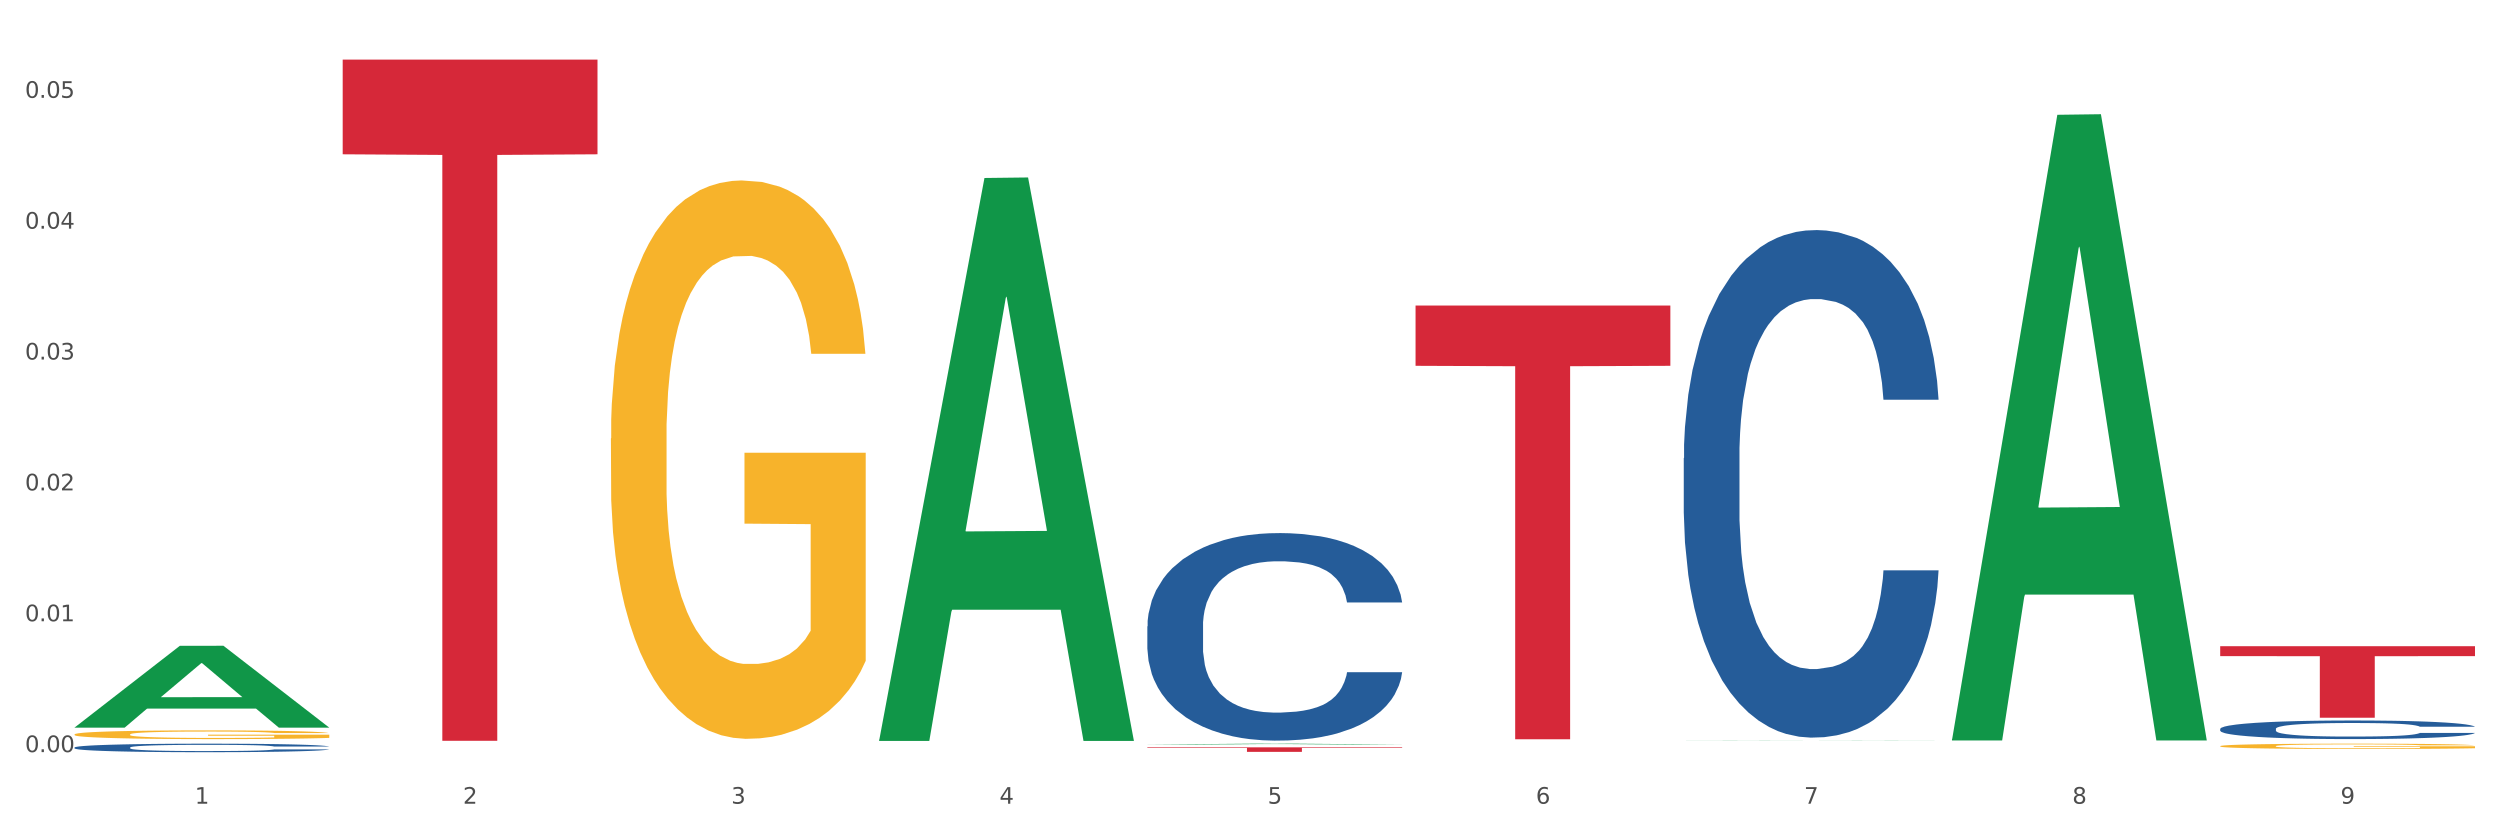 <?xml version="1.0" encoding="utf-8" standalone="no"?>
<!DOCTYPE svg PUBLIC "-//W3C//DTD SVG 1.1//EN"
  "http://www.w3.org/Graphics/SVG/1.1/DTD/svg11.dtd">
<svg xmlns:xlink="http://www.w3.org/1999/xlink" width="1080pt" height="360pt" viewBox="0 0 1080 360" xmlns="http://www.w3.org/2000/svg" version="1.1">
 <rect x="0" y="0" width="1080" height="360" fill="#333333" stroke="none"/>
 <defs>
  <style type="text/css">*{stroke-linejoin: round; stroke-linecap: butt}</style>
 </defs>
 <g id="figure_1">
  <g id="patch_1">
   <path d="M 0 360 
L 1080 360 
L 1080 0 
L 0 0 
z
" style="fill: #ffffff; stroke: #ffffff; stroke-linejoin: miter"/>
  </g>
  <g id="axes_1">
   <g id="matplotlib.axis_1">
    <g id="xtick_1">
     <g id="text_1">
      <!-- 1 -->
      <g style="fill: #4d4d4d" transform="translate(84.159 347.204) scale(0.096 -0.096)">
       <defs>
        <path id="DejaVuSans-31" d="M 794 531 
L 1825 531 
L 1825 4091 
L 703 3866 
L 703 4441 
L 1819 4666 
L 2450 4666 
L 2450 531 
L 3481 531 
L 3481 0 
L 794 0 
L 794 531 
z
" transform="scale(0.016)"/>
       </defs>
       <use xlink:href="#DejaVuSans-31"/>
      </g>
     </g>
    </g>
    <g id="xtick_2">
     <g id="text_2">
      <!-- 2 -->
      <g style="fill: #4d4d4d" transform="translate(200.027 347.204) scale(0.096 -0.096)">
       <defs>
        <path id="DejaVuSans-32" d="M 1228 531 
L 3431 531 
L 3431 0 
L 469 0 
L 469 531 
Q 828 903 1448 1529 
Q 2069 2156 2228 2338 
Q 2531 2678 2651 2914 
Q 2772 3150 2772 3378 
Q 2772 3750 2511 3984 
Q 2250 4219 1831 4219 
Q 1534 4219 1204 4116 
Q 875 4013 500 3803 
L 500 4441 
Q 881 4594 1212 4672 
Q 1544 4750 1819 4750 
Q 2544 4750 2975 4387 
Q 3406 4025 3406 3419 
Q 3406 3131 3298 2873 
Q 3191 2616 2906 2266 
Q 2828 2175 2409 1742 
Q 1991 1309 1228 531 
z
" transform="scale(0.016)"/>
       </defs>
       <use xlink:href="#DejaVuSans-32"/>
      </g>
     </g>
    </g>
    <g id="xtick_3">
     <g id="text_3">
      <!-- 3 -->
      <g style="fill: #4d4d4d" transform="translate(315.896 347.204) scale(0.096 -0.096)">
       <defs>
        <path id="DejaVuSans-33" d="M 2597 2516 
Q 3050 2419 3304 2112 
Q 3559 1806 3559 1356 
Q 3559 666 3084 287 
Q 2609 -91 1734 -91 
Q 1441 -91 1130 -33 
Q 819 25 488 141 
L 488 750 
Q 750 597 1062 519 
Q 1375 441 1716 441 
Q 2309 441 2620 675 
Q 2931 909 2931 1356 
Q 2931 1769 2642 2001 
Q 2353 2234 1838 2234 
L 1294 2234 
L 1294 2753 
L 1863 2753 
Q 2328 2753 2575 2939 
Q 2822 3125 2822 3475 
Q 2822 3834 2567 4026 
Q 2313 4219 1838 4219 
Q 1578 4219 1281 4162 
Q 984 4106 628 3988 
L 628 4550 
Q 988 4650 1302 4700 
Q 1616 4750 1894 4750 
Q 2613 4750 3031 4423 
Q 3450 4097 3450 3541 
Q 3450 3153 3228 2886 
Q 3006 2619 2597 2516 
z
" transform="scale(0.016)"/>
       </defs>
       <use xlink:href="#DejaVuSans-33"/>
      </g>
     </g>
    </g>
    <g id="xtick_4">
     <g id="text_4">
      <!-- 4 -->
      <g style="fill: #4d4d4d" transform="translate(431.765 347.204) scale(0.096 -0.096)">
       <defs>
        <path id="DejaVuSans-34" d="M 2419 4116 
L 825 1625 
L 2419 1625 
L 2419 4116 
z
M 2253 4666 
L 3047 4666 
L 3047 1625 
L 3713 1625 
L 3713 1100 
L 3047 1100 
L 3047 0 
L 2419 0 
L 2419 1100 
L 313 1100 
L 313 1709 
L 2253 4666 
z
" transform="scale(0.016)"/>
       </defs>
       <use xlink:href="#DejaVuSans-34"/>
      </g>
     </g>
    </g>
    <g id="xtick_5">
     <g id="text_5">
      <!-- 5 -->
      <g style="fill: #4d4d4d" transform="translate(547.634 347.204) scale(0.096 -0.096)">
       <defs>
        <path id="DejaVuSans-35" d="M 691 4666 
L 3169 4666 
L 3169 4134 
L 1269 4134 
L 1269 2991 
Q 1406 3038 1543 3061 
Q 1681 3084 1819 3084 
Q 2600 3084 3056 2656 
Q 3513 2228 3513 1497 
Q 3513 744 3044 326 
Q 2575 -91 1722 -91 
Q 1428 -91 1123 -41 
Q 819 9 494 109 
L 494 744 
Q 775 591 1075 516 
Q 1375 441 1709 441 
Q 2250 441 2565 725 
Q 2881 1009 2881 1497 
Q 2881 1984 2565 2268 
Q 2250 2553 1709 2553 
Q 1456 2553 1204 2497 
Q 953 2441 691 2322 
L 691 4666 
z
" transform="scale(0.016)"/>
       </defs>
       <use xlink:href="#DejaVuSans-35"/>
      </g>
     </g>
    </g>
    <g id="xtick_6">
     <g id="text_6">
      <!-- 6 -->
      <g style="fill: #4d4d4d" transform="translate(663.502 347.204) scale(0.096 -0.096)">
       <defs>
        <path id="DejaVuSans-36" d="M 2113 2584 
Q 1688 2584 1439 2293 
Q 1191 2003 1191 1497 
Q 1191 994 1439 701 
Q 1688 409 2113 409 
Q 2538 409 2786 701 
Q 3034 994 3034 1497 
Q 3034 2003 2786 2293 
Q 2538 2584 2113 2584 
z
M 3366 4563 
L 3366 3988 
Q 3128 4100 2886 4159 
Q 2644 4219 2406 4219 
Q 1781 4219 1451 3797 
Q 1122 3375 1075 2522 
Q 1259 2794 1537 2939 
Q 1816 3084 2150 3084 
Q 2853 3084 3261 2657 
Q 3669 2231 3669 1497 
Q 3669 778 3244 343 
Q 2819 -91 2113 -91 
Q 1303 -91 875 529 
Q 447 1150 447 2328 
Q 447 3434 972 4092 
Q 1497 4750 2381 4750 
Q 2619 4750 2861 4703 
Q 3103 4656 3366 4563 
z
" transform="scale(0.016)"/>
       </defs>
       <use xlink:href="#DejaVuSans-36"/>
      </g>
     </g>
    </g>
    <g id="xtick_7">
     <g id="text_7">
      <!-- 7 -->
      <g style="fill: #4d4d4d" transform="translate(779.371 347.204) scale(0.096 -0.096)">
       <defs>
        <path id="DejaVuSans-37" d="M 525 4666 
L 3525 4666 
L 3525 4397 
L 1831 0 
L 1172 0 
L 2766 4134 
L 525 4134 
L 525 4666 
z
" transform="scale(0.016)"/>
       </defs>
       <use xlink:href="#DejaVuSans-37"/>
      </g>
     </g>
    </g>
    <g id="xtick_8">
     <g id="text_8">
      <!-- 8 -->
      <g style="fill: #4d4d4d" transform="translate(895.24 347.204) scale(0.096 -0.096)">
       <defs>
        <path id="DejaVuSans-38" d="M 2034 2216 
Q 1584 2216 1326 1975 
Q 1069 1734 1069 1313 
Q 1069 891 1326 650 
Q 1584 409 2034 409 
Q 2484 409 2743 651 
Q 3003 894 3003 1313 
Q 3003 1734 2745 1975 
Q 2488 2216 2034 2216 
z
M 1403 2484 
Q 997 2584 770 2862 
Q 544 3141 544 3541 
Q 544 4100 942 4425 
Q 1341 4750 2034 4750 
Q 2731 4750 3128 4425 
Q 3525 4100 3525 3541 
Q 3525 3141 3298 2862 
Q 3072 2584 2669 2484 
Q 3125 2378 3379 2068 
Q 3634 1759 3634 1313 
Q 3634 634 3220 271 
Q 2806 -91 2034 -91 
Q 1263 -91 848 271 
Q 434 634 434 1313 
Q 434 1759 690 2068 
Q 947 2378 1403 2484 
z
M 1172 3481 
Q 1172 3119 1398 2916 
Q 1625 2713 2034 2713 
Q 2441 2713 2670 2916 
Q 2900 3119 2900 3481 
Q 2900 3844 2670 4047 
Q 2441 4250 2034 4250 
Q 1625 4250 1398 4047 
Q 1172 3844 1172 3481 
z
" transform="scale(0.016)"/>
       </defs>
       <use xlink:href="#DejaVuSans-38"/>
      </g>
     </g>
    </g>
    <g id="xtick_9">
     <g id="text_9">
      <!-- 9 -->
      <g style="fill: #4d4d4d" transform="translate(1011.108 347.204) scale(0.096 -0.096)">
       <defs>
        <path id="DejaVuSans-39" d="M 703 97 
L 703 672 
Q 941 559 1184 500 
Q 1428 441 1663 441 
Q 2288 441 2617 861 
Q 2947 1281 2994 2138 
Q 2813 1869 2534 1725 
Q 2256 1581 1919 1581 
Q 1219 1581 811 2004 
Q 403 2428 403 3163 
Q 403 3881 828 4315 
Q 1253 4750 1959 4750 
Q 2769 4750 3195 4129 
Q 3622 3509 3622 2328 
Q 3622 1225 3098 567 
Q 2575 -91 1691 -91 
Q 1453 -91 1209 -44 
Q 966 3 703 97 
z
M 1959 2075 
Q 2384 2075 2632 2365 
Q 2881 2656 2881 3163 
Q 2881 3666 2632 3958 
Q 2384 4250 1959 4250 
Q 1534 4250 1286 3958 
Q 1038 3666 1038 3163 
Q 1038 2656 1286 2365 
Q 1534 2075 1959 2075 
z
" transform="scale(0.016)"/>
       </defs>
       <use xlink:href="#DejaVuSans-39"/>
      </g>
     </g>
    </g>
    <g id="xtick_10"/>
    <g id="xtick_11"/>
    <g id="xtick_12"/>
    <g id="xtick_13"/>
    <g id="xtick_14"/>
    <g id="xtick_15"/>
    <g id="xtick_16"/>
    <g id="xtick_17"/>
   </g>
   <g id="matplotlib.axis_2">
    <g id="ytick_1">
     <g id="text_10">
      <!-- 0.00 -->
      <g style="fill: #4d4d4d" transform="translate(10.8 324.917) scale(0.096 -0.096)">
       <defs>
        <path id="DejaVuSans-30" d="M 2034 4250 
Q 1547 4250 1301 3770 
Q 1056 3291 1056 2328 
Q 1056 1369 1301 889 
Q 1547 409 2034 409 
Q 2525 409 2770 889 
Q 3016 1369 3016 2328 
Q 3016 3291 2770 3770 
Q 2525 4250 2034 4250 
z
M 2034 4750 
Q 2819 4750 3233 4129 
Q 3647 3509 3647 2328 
Q 3647 1150 3233 529 
Q 2819 -91 2034 -91 
Q 1250 -91 836 529 
Q 422 1150 422 2328 
Q 422 3509 836 4129 
Q 1250 4750 2034 4750 
z
" transform="scale(0.016)"/>
        <path id="DejaVuSans-2e" d="M 684 794 
L 1344 794 
L 1344 0 
L 684 0 
L 684 794 
z
" transform="scale(0.016)"/>
       </defs>
       <use xlink:href="#DejaVuSans-30"/>
       <use xlink:href="#DejaVuSans-2e" transform="translate(63.623 0)"/>
       <use xlink:href="#DejaVuSans-30" transform="translate(95.41 0)"/>
       <use xlink:href="#DejaVuSans-30" transform="translate(159.033 0)"/>
      </g>
     </g>
    </g>
    <g id="ytick_2">
     <g id="text_11">
      <!-- 0.01 -->
      <g style="fill: #4d4d4d" transform="translate(10.8 268.385) scale(0.096 -0.096)">
       <use xlink:href="#DejaVuSans-30"/>
       <use xlink:href="#DejaVuSans-2e" transform="translate(63.623 0)"/>
       <use xlink:href="#DejaVuSans-30" transform="translate(95.41 0)"/>
       <use xlink:href="#DejaVuSans-31" transform="translate(159.033 0)"/>
      </g>
     </g>
    </g>
    <g id="ytick_3">
     <g id="text_12">
      <!-- 0.02 -->
      <g style="fill: #4d4d4d" transform="translate(10.8 211.853) scale(0.096 -0.096)">
       <use xlink:href="#DejaVuSans-30"/>
       <use xlink:href="#DejaVuSans-2e" transform="translate(63.623 0)"/>
       <use xlink:href="#DejaVuSans-30" transform="translate(95.41 0)"/>
       <use xlink:href="#DejaVuSans-32" transform="translate(159.033 0)"/>
      </g>
     </g>
    </g>
    <g id="ytick_4">
     <g id="text_13">
      <!-- 0.03 -->
      <g style="fill: #4d4d4d" transform="translate(10.8 155.321) scale(0.096 -0.096)">
       <use xlink:href="#DejaVuSans-30"/>
       <use xlink:href="#DejaVuSans-2e" transform="translate(63.623 0)"/>
       <use xlink:href="#DejaVuSans-30" transform="translate(95.41 0)"/>
       <use xlink:href="#DejaVuSans-33" transform="translate(159.033 0)"/>
      </g>
     </g>
    </g>
    <g id="ytick_5">
     <g id="text_14">
      <!-- 0.04 -->
      <g style="fill: #4d4d4d" transform="translate(10.8 98.789) scale(0.096 -0.096)">
       <use xlink:href="#DejaVuSans-30"/>
       <use xlink:href="#DejaVuSans-2e" transform="translate(63.623 0)"/>
       <use xlink:href="#DejaVuSans-30" transform="translate(95.41 0)"/>
       <use xlink:href="#DejaVuSans-34" transform="translate(159.033 0)"/>
      </g>
     </g>
    </g>
    <g id="ytick_6">
     <g id="text_15">
      <!-- 0.05 -->
      <g style="fill: #4d4d4d" transform="translate(10.8 42.257) scale(0.096 -0.096)">
       <use xlink:href="#DejaVuSans-30"/>
       <use xlink:href="#DejaVuSans-2e" transform="translate(63.623 0)"/>
       <use xlink:href="#DejaVuSans-30" transform="translate(95.41 0)"/>
       <use xlink:href="#DejaVuSans-35" transform="translate(159.033 0)"/>
      </g>
     </g>
    </g>
    <g id="ytick_7"/>
    <g id="ytick_8"/>
    <g id="ytick_9"/>
    <g id="ytick_10"/>
    <g id="ytick_11"/>
   </g>
   <g id="PolyCollection_1">
    <path d="M 32.175 314.277 
L 32.288 314.244 
L 77.68 278.999 
L 96.518 278.966 
L 142.25 314.344 
L 120.462 314.344 
L 110.589 306.105 
L 63.722 306.105 
L 63.382 306.238 
L 53.85 314.344 
L 32.175 314.344 
L 32.175 314.277 
L 69.623 301.189 
L 104.689 301.156 
L 87.326 286.507 
L 87.099 286.44 
L 86.872 286.54 
L 69.51 301.156 
L 69.623 301.189 
L 32.175 314.277 
z
" clip-path="url(#pdafaa66224)" style="fill: #109648"/>
    <path d="M 148.044 25.759 
L 258.119 25.759 
L 258.119 66.653 
L 214.819 66.929 
L 214.819 320.026 
L 191.083 320.026 
L 191.083 66.929 
L 148.044 66.653 
L 148.044 26.036 
L 148.044 25.759 
z
" clip-path="url(#pdafaa66224)" style="fill: #d62839"/>
    <path d="M 32.175 322.923 
L 32.305 322.92 
L 32.305 322.826 
L 32.695 322.698 
L 34.127 322.463 
L 35.948 322.285 
L 39.071 322.076 
L 40.762 321.989 
L 42.974 321.891 
L 47.528 321.733 
L 52.733 321.599 
L 56.376 321.525 
L 59.108 321.478 
L 65.224 321.394 
L 68.737 321.357 
L 72.38 321.327 
L 75.503 321.307 
L 80.707 321.283 
L 84.871 321.273 
L 89.685 321.27 
L 93.718 321.273 
L 99.053 321.286 
L 106.86 321.327 
L 109.852 321.35 
L 113.886 321.391 
L 118.049 321.444 
L 121.432 321.498 
L 125.336 321.575 
L 129.369 321.676 
L 133.273 321.804 
L 136.005 321.922 
L 138.217 322.046 
L 140.168 322.197 
L 141.6 322.362 
L 142.25 322.5 
L 118.44 322.5 
L 117.789 322.375 
L 116.488 322.241 
L 115.187 322.15 
L 113.756 322.076 
L 111.544 321.992 
L 109.592 321.938 
L 106.339 321.875 
L 103.347 321.834 
L 100.874 321.811 
L 97.882 321.79 
L 91.506 321.77 
L 86.952 321.77 
L 84.09 321.777 
L 80.577 321.794 
L 77.584 321.817 
L 74.071 321.858 
L 71.339 321.901 
L 68.607 321.959 
L 67.045 321.999 
L 64.703 322.073 
L 63.142 322.133 
L 61.06 322.237 
L 59.889 322.311 
L 57.807 322.503 
L 56.896 322.644 
L 56.506 322.742 
L 56.246 322.849 
L 56.246 323.373 
L 57.027 323.609 
L 57.677 323.709 
L 58.718 323.824 
L 60.67 323.972 
L 63.532 324.116 
L 66.525 324.22 
L 68.997 324.284 
L 71.339 324.331 
L 73.681 324.368 
L 76.543 324.402 
L 78.885 324.422 
L 82.398 324.442 
L 86.562 324.452 
L 89.815 324.452 
L 96.451 324.435 
L 99.443 324.419 
L 102.306 324.395 
L 105.428 324.358 
L 107.901 324.318 
L 109.332 324.287 
L 111.674 324.224 
L 113.495 324.156 
L 115.057 324.079 
L 116.098 324.012 
L 117.269 323.911 
L 118.179 323.797 
L 118.44 323.736 
L 142.25 323.736 
L 141.73 323.857 
L 140.819 323.975 
L 138.997 324.133 
L 137.566 324.224 
L 135.354 324.335 
L 133.012 324.429 
L 129.759 324.533 
L 126.767 324.61 
L 123.644 324.677 
L 120.261 324.738 
L 114.146 324.822 
L 111.934 324.845 
L 107.25 324.886 
L 103.607 324.909 
L 98.272 324.933 
L 92.807 324.946 
L 87.083 324.95 
L 82.008 324.943 
L 76.413 324.923 
L 72.9 324.902 
L 68.997 324.872 
L 64.443 324.825 
L 60.149 324.768 
L 56.116 324.701 
L 52.342 324.624 
L 48.829 324.536 
L 44.275 324.392 
L 40.893 324.25 
L 38.42 324.119 
L 36.729 324.009 
L 35.037 323.867 
L 34.127 323.77 
L 32.695 323.535 
L 32.175 323.316 
L 32.175 322.923 
z
" clip-path="url(#pdafaa66224)" style="fill: #255c99"/>
    <path d="M 495.65 270.58 
L 495.78 270.498 
L 495.78 268.205 
L 496.17 265.094 
L 497.602 259.361 
L 499.423 255.021 
L 502.546 249.944 
L 504.237 247.815 
L 506.449 245.44 
L 511.003 241.591 
L 516.208 238.315 
L 519.851 236.514 
L 522.583 235.367 
L 528.698 233.32 
L 532.212 232.419 
L 535.855 231.682 
L 538.977 231.191 
L 544.182 230.618 
L 548.345 230.372 
L 553.16 230.29 
L 557.193 230.372 
L 562.528 230.7 
L 570.335 231.682 
L 573.327 232.255 
L 577.361 233.238 
L 581.524 234.548 
L 584.907 235.859 
L 588.81 237.742 
L 592.844 240.199 
L 596.747 243.311 
L 599.48 246.177 
L 601.692 249.207 
L 603.643 252.892 
L 605.075 256.904 
L 605.725 260.262 
L 581.915 260.262 
L 581.264 257.232 
L 579.963 253.956 
L 578.662 251.745 
L 577.23 249.944 
L 575.019 247.897 
L 573.067 246.586 
L 569.814 245.03 
L 566.821 244.048 
L 564.349 243.474 
L 561.357 242.983 
L 554.981 242.492 
L 550.427 242.492 
L 547.565 242.656 
L 544.052 243.065 
L 541.059 243.638 
L 537.546 244.621 
L 534.814 245.685 
L 532.081 247.078 
L 530.52 248.06 
L 528.178 249.862 
L 526.617 251.336 
L 524.535 253.875 
L 523.364 255.676 
L 521.282 260.344 
L 520.371 263.783 
L 519.981 266.158 
L 519.721 268.779 
L 519.721 281.554 
L 520.501 287.286 
L 521.152 289.743 
L 522.193 292.527 
L 524.145 296.13 
L 527.007 299.651 
L 530 302.19 
L 532.472 303.746 
L 534.814 304.892 
L 537.156 305.793 
L 540.018 306.612 
L 542.36 307.103 
L 545.873 307.595 
L 550.037 307.84 
L 553.29 307.84 
L 559.925 307.431 
L 562.918 307.021 
L 565.781 306.448 
L 568.903 305.547 
L 571.375 304.565 
L 572.807 303.828 
L 575.149 302.272 
L 576.97 300.634 
L 578.532 298.751 
L 579.573 297.113 
L 580.744 294.656 
L 581.654 291.872 
L 581.915 290.398 
L 605.725 290.398 
L 605.205 293.346 
L 604.294 296.212 
L 602.472 300.061 
L 601.041 302.272 
L 598.829 304.974 
L 596.487 307.267 
L 593.234 309.806 
L 590.242 311.689 
L 587.119 313.327 
L 583.736 314.801 
L 577.621 316.848 
L 575.409 317.422 
L 570.725 318.404 
L 567.082 318.977 
L 561.747 319.551 
L 556.282 319.878 
L 550.557 319.96 
L 545.483 319.796 
L 539.888 319.305 
L 536.375 318.814 
L 532.472 318.077 
L 527.918 316.93 
L 523.624 315.538 
L 519.591 313.9 
L 515.817 312.017 
L 512.304 309.888 
L 507.75 306.366 
L 504.367 302.927 
L 501.895 299.733 
L 500.204 297.031 
L 498.512 293.591 
L 497.602 291.217 
L 496.17 285.484 
L 495.65 280.161 
L 495.65 270.58 
z
" clip-path="url(#pdafaa66224)" style="fill: #255c99"/>
    <path d="M 727.387 197.911 
L 727.517 197.711 
L 727.517 192.104 
L 727.908 184.495 
L 729.339 170.477 
L 731.161 159.864 
L 734.283 147.449 
L 735.975 142.242 
L 738.187 136.435 
L 742.741 127.023 
L 747.945 119.013 
L 751.588 114.608 
L 754.321 111.804 
L 760.436 106.798 
L 763.949 104.595 
L 767.592 102.793 
L 770.715 101.592 
L 775.919 100.19 
L 780.083 99.589 
L 784.897 99.389 
L 788.931 99.589 
L 794.265 100.39 
L 802.072 102.793 
L 805.065 104.195 
L 809.098 106.598 
L 813.262 109.802 
L 816.645 113.006 
L 820.548 117.612 
L 824.581 123.619 
L 828.485 131.228 
L 831.217 138.237 
L 833.429 145.646 
L 835.381 154.658 
L 836.812 164.47 
L 837.463 172.68 
L 813.652 172.68 
L 813.001 165.271 
L 811.7 157.261 
L 810.399 151.854 
L 808.968 147.449 
L 806.756 142.442 
L 804.804 139.238 
L 801.551 135.434 
L 798.559 133.031 
L 796.087 131.629 
L 793.094 130.427 
L 786.719 129.226 
L 782.165 129.226 
L 779.302 129.626 
L 775.789 130.628 
L 772.797 132.029 
L 769.284 134.432 
L 766.551 137.036 
L 763.819 140.44 
L 762.257 142.843 
L 759.915 147.248 
L 758.354 150.853 
L 756.272 157.06 
L 755.101 161.466 
L 753.019 172.88 
L 752.109 181.291 
L 751.718 187.098 
L 751.458 193.506 
L 751.458 224.744 
L 752.239 238.762 
L 752.889 244.769 
L 753.93 251.578 
L 755.882 260.389 
L 758.744 268.999 
L 761.737 275.207 
L 764.209 279.012 
L 766.551 281.815 
L 768.893 284.018 
L 771.756 286.02 
L 774.098 287.222 
L 777.611 288.423 
L 781.774 289.024 
L 785.027 289.024 
L 791.663 288.023 
L 794.656 287.022 
L 797.518 285.62 
L 800.641 283.417 
L 803.113 281.014 
L 804.544 279.212 
L 806.886 275.407 
L 808.708 271.402 
L 810.269 266.797 
L 811.31 262.792 
L 812.481 256.784 
L 813.392 249.976 
L 813.652 246.371 
L 837.463 246.371 
L 836.942 253.58 
L 836.031 260.589 
L 834.21 270.001 
L 832.779 275.407 
L 830.567 282.016 
L 828.225 287.622 
L 824.972 293.83 
L 821.979 298.436 
L 818.856 302.441 
L 815.474 306.045 
L 809.358 311.052 
L 807.146 312.453 
L 802.462 314.856 
L 798.819 316.258 
L 793.485 317.66 
L 788.02 318.461 
L 782.295 318.661 
L 777.22 318.26 
L 771.626 317.059 
L 768.113 315.858 
L 764.209 314.055 
L 759.655 311.252 
L 755.362 307.848 
L 751.328 303.843 
L 747.555 299.237 
L 744.042 294.03 
L 739.488 285.42 
L 736.105 277.009 
L 733.633 269.2 
L 731.941 262.591 
L 730.25 254.181 
L 729.339 248.374 
L 727.908 234.356 
L 727.387 221.34 
L 727.387 197.911 
z
" clip-path="url(#pdafaa66224)" style="fill: #255c99"/>
    <path d="M 959.125 314.859 
L 959.255 314.851 
L 959.255 314.646 
L 959.645 314.367 
L 961.076 313.854 
L 962.898 313.465 
L 966.021 313.01 
L 967.712 312.82 
L 969.924 312.607 
L 974.478 312.262 
L 979.683 311.969 
L 983.326 311.807 
L 986.058 311.705 
L 992.173 311.521 
L 995.686 311.44 
L 999.33 311.374 
L 1002.452 311.33 
L 1007.657 311.279 
L 1011.82 311.257 
L 1016.635 311.25 
L 1020.668 311.257 
L 1026.003 311.286 
L 1033.809 311.374 
L 1036.802 311.426 
L 1040.835 311.514 
L 1044.999 311.631 
L 1048.382 311.749 
L 1052.285 311.917 
L 1056.319 312.137 
L 1060.222 312.416 
L 1062.955 312.673 
L 1065.167 312.944 
L 1067.118 313.274 
L 1068.549 313.634 
L 1069.2 313.935 
L 1045.389 313.935 
L 1044.739 313.663 
L 1043.438 313.37 
L 1042.137 313.172 
L 1040.705 313.01 
L 1038.493 312.827 
L 1036.542 312.71 
L 1033.289 312.57 
L 1030.296 312.482 
L 1027.824 312.431 
L 1024.832 312.387 
L 1018.456 312.343 
L 1013.902 312.343 
L 1011.04 312.357 
L 1007.527 312.394 
L 1004.534 312.445 
L 1001.021 312.533 
L 998.289 312.629 
L 995.556 312.754 
L 993.995 312.842 
L 991.653 313.003 
L 990.092 313.135 
L 988.01 313.362 
L 986.839 313.524 
L 984.757 313.942 
L 983.846 314.25 
L 983.456 314.463 
L 983.196 314.697 
L 983.196 315.842 
L 983.976 316.355 
L 984.627 316.575 
L 985.668 316.825 
L 987.619 317.147 
L 990.482 317.463 
L 993.474 317.69 
L 995.947 317.83 
L 998.289 317.932 
L 1000.631 318.013 
L 1003.493 318.086 
L 1005.835 318.13 
L 1009.348 318.174 
L 1013.512 318.196 
L 1016.765 318.196 
L 1023.4 318.16 
L 1026.393 318.123 
L 1029.255 318.072 
L 1032.378 317.991 
L 1034.85 317.903 
L 1036.282 317.837 
L 1038.624 317.698 
L 1040.445 317.551 
L 1042.006 317.382 
L 1043.047 317.235 
L 1044.218 317.015 
L 1045.129 316.766 
L 1045.389 316.634 
L 1069.2 316.634 
L 1068.68 316.898 
L 1067.769 317.155 
L 1065.947 317.5 
L 1064.516 317.698 
L 1062.304 317.94 
L 1059.962 318.145 
L 1056.709 318.372 
L 1053.717 318.541 
L 1050.594 318.688 
L 1047.211 318.82 
L 1041.096 319.003 
L 1038.884 319.055 
L 1034.2 319.143 
L 1030.557 319.194 
L 1025.222 319.245 
L 1019.757 319.275 
L 1014.032 319.282 
L 1008.958 319.267 
L 1003.363 319.223 
L 999.85 319.179 
L 995.947 319.113 
L 991.393 319.011 
L 987.099 318.886 
L 983.065 318.739 
L 979.292 318.571 
L 975.779 318.38 
L 971.225 318.064 
L 967.842 317.756 
L 965.37 317.47 
L 963.679 317.228 
L 961.987 316.92 
L 961.076 316.707 
L 959.645 316.194 
L 959.125 315.717 
L 959.125 314.859 
z
" clip-path="url(#pdafaa66224)" style="fill: #255c99"/>
    <path d="M 959.125 279.151 
L 1069.2 279.151 
L 1069.2 283.447 
L 1025.9 283.476 
L 1025.9 310.068 
L 1002.164 310.068 
L 1002.164 283.476 
L 959.125 283.447 
L 959.125 279.18 
L 959.125 279.151 
z
" clip-path="url(#pdafaa66224)" style="fill: #d62839"/>
    <path d="M 495.65 322.836 
L 605.725 322.836 
L 605.725 323.11 
L 562.425 323.112 
L 562.425 324.806 
L 538.689 324.806 
L 538.689 323.112 
L 495.65 323.11 
L 495.65 322.838 
L 495.65 322.836 
z
" clip-path="url(#pdafaa66224)" style="fill: #d62839"/>
    <path d="M 959.125 322.328 
L 959.255 322.326 
L 959.255 322.251 
L 959.515 322.186 
L 960.814 322.029 
L 962.764 321.899 
L 964.193 321.83 
L 965.623 321.774 
L 967.312 321.717 
L 969.391 321.659 
L 973.16 321.573 
L 975.5 321.529 
L 978.359 321.483 
L 983.557 321.416 
L 987.326 321.378 
L 991.225 321.347 
L 997.593 321.309 
L 1001.751 321.293 
L 1006.17 321.28 
L 1011.498 321.272 
L 1015.527 321.27 
L 1024.364 321.276 
L 1031.902 321.295 
L 1035.541 321.309 
L 1040.219 321.334 
L 1042.688 321.351 
L 1046.717 321.385 
L 1050.876 321.429 
L 1053.735 321.466 
L 1058.024 321.537 
L 1061.273 321.609 
L 1064.262 321.696 
L 1065.821 321.757 
L 1066.991 321.814 
L 1068.03 321.878 
L 1069.07 321.981 
L 1045.677 321.981 
L 1044.768 321.908 
L 1043.338 321.839 
L 1041.259 321.772 
L 1039.439 321.73 
L 1036.32 321.678 
L 1033.461 321.644 
L 1030.472 321.619 
L 1026.833 321.598 
L 1023.974 321.588 
L 1019.946 321.579 
L 1012.018 321.581 
L 1006.69 321.598 
L 1003.051 321.619 
L 1000.712 321.638 
L 998.632 321.659 
L 996.293 321.688 
L 993.564 321.732 
L 991.614 321.772 
L 989.665 321.822 
L 988.106 321.872 
L 986.676 321.931 
L 985.506 321.994 
L 984.597 322.058 
L 983.817 322.138 
L 983.167 322.27 
L 983.167 322.556 
L 983.427 322.621 
L 984.077 322.707 
L 984.857 322.772 
L 986.156 322.849 
L 987.326 322.902 
L 989.535 322.977 
L 992.004 323.04 
L 993.954 323.079 
L 995.903 323.113 
L 999.282 323.159 
L 1003.051 323.197 
L 1006.3 323.22 
L 1010.718 323.24 
L 1013.708 323.249 
L 1016.307 323.253 
L 1022.675 323.253 
L 1027.223 323.247 
L 1032.292 323.232 
L 1036.19 323.213 
L 1039.439 323.19 
L 1043.078 323.153 
L 1045.418 323.117 
L 1045.418 322.68 
L 1016.827 322.678 
L 1016.827 322.387 
L 1069.2 322.387 
L 1069.2 323.24 
L 1066.991 323.284 
L 1064.521 323.324 
L 1061.922 323.36 
L 1058.024 323.404 
L 1053.345 323.446 
L 1049.186 323.475 
L 1044.768 323.5 
L 1039.569 323.523 
L 1032.811 323.544 
L 1028.653 323.552 
L 1023.454 323.559 
L 1017.346 323.561 
L 1012.018 323.556 
L 1006.82 323.546 
L 1001.361 323.527 
L 996.033 323.5 
L 992.004 323.473 
L 987.976 323.439 
L 983.687 323.395 
L 980.308 323.353 
L 977.709 323.316 
L 974.85 323.268 
L 971.731 323.205 
L 969.391 323.148 
L 967.312 323.09 
L 965.103 323.015 
L 963.543 322.95 
L 961.984 322.868 
L 961.074 322.807 
L 960.034 322.713 
L 959.255 322.581 
L 959.125 322.328 
z
" clip-path="url(#pdafaa66224)" style="fill: #f7b32b"/>
    <path d="M 263.912 189.42 
L 264.042 189.2 
L 264.042 181.269 
L 264.302 174.44 
L 265.602 157.917 
L 267.551 144.258 
L 268.981 136.988 
L 270.41 131.04 
L 272.1 125.092 
L 274.179 118.923 
L 277.948 109.891 
L 280.287 105.264 
L 283.146 100.417 
L 288.345 93.368 
L 292.114 89.402 
L 296.012 86.098 
L 302.38 82.132 
L 306.539 80.37 
L 310.958 79.048 
L 316.286 78.167 
L 320.315 77.946 
L 329.152 78.607 
L 336.689 80.59 
L 340.328 82.132 
L 345.007 84.776 
L 347.476 86.538 
L 351.505 90.063 
L 355.663 94.69 
L 358.523 98.655 
L 362.811 106.145 
L 366.06 113.636 
L 369.049 122.889 
L 370.609 129.277 
L 371.778 135.226 
L 372.818 142.055 
L 373.858 152.85 
L 350.465 152.85 
L 349.555 145.139 
L 348.126 137.869 
L 346.047 130.819 
L 344.227 126.413 
L 341.108 120.906 
L 338.249 117.381 
L 335.26 114.737 
L 331.621 112.534 
L 328.762 111.433 
L 324.733 110.551 
L 316.806 110.772 
L 311.477 112.534 
L 307.839 114.737 
L 305.499 116.72 
L 303.42 118.923 
L 301.081 122.007 
L 298.352 126.634 
L 296.402 130.819 
L 294.453 136.107 
L 292.893 141.394 
L 291.464 147.563 
L 290.294 154.172 
L 289.384 161.001 
L 288.605 169.373 
L 287.955 183.252 
L 287.955 213.434 
L 288.215 220.263 
L 288.865 229.295 
L 289.644 236.125 
L 290.944 244.276 
L 292.114 249.784 
L 294.323 257.715 
L 296.792 264.324 
L 298.741 268.51 
L 300.691 272.034 
L 304.07 276.881 
L 307.839 280.847 
L 311.088 283.27 
L 315.506 285.473 
L 318.495 286.354 
L 321.094 286.795 
L 327.462 286.795 
L 332.011 286.134 
L 337.079 284.592 
L 340.978 282.609 
L 344.227 280.186 
L 347.866 276.22 
L 350.205 272.475 
L 350.205 226.431 
L 321.614 226.211 
L 321.614 195.589 
L 373.988 195.589 
L 373.988 285.473 
L 371.778 290.099 
L 369.309 294.285 
L 366.71 298.03 
L 362.811 302.657 
L 358.133 307.063 
L 353.974 310.147 
L 349.555 312.791 
L 344.357 315.214 
L 337.599 317.417 
L 333.44 318.298 
L 328.242 318.959 
L 322.134 319.18 
L 316.806 318.739 
L 311.607 317.637 
L 306.149 315.655 
L 300.821 312.791 
L 296.792 309.927 
L 292.763 306.402 
L 288.475 301.776 
L 285.096 297.369 
L 282.497 293.404 
L 279.637 288.337 
L 276.518 281.728 
L 274.179 275.78 
L 272.1 269.611 
L 269.891 261.68 
L 268.331 254.851 
L 266.772 246.259 
L 265.862 239.87 
L 264.822 229.956 
L 264.042 216.077 
L 263.912 189.42 
z
" clip-path="url(#pdafaa66224)" style="fill: #f7b32b"/>
    <path d="M 32.175 317.268 
L 32.305 317.264 
L 32.305 317.14 
L 32.565 317.034 
L 33.864 316.775 
L 35.814 316.562 
L 37.243 316.448 
L 38.673 316.355 
L 40.362 316.262 
L 42.442 316.166 
L 46.211 316.025 
L 48.55 315.953 
L 51.409 315.877 
L 56.607 315.767 
L 60.376 315.705 
L 64.275 315.653 
L 70.643 315.591 
L 74.802 315.563 
L 79.22 315.543 
L 84.548 315.529 
L 88.577 315.526 
L 97.414 315.536 
L 104.952 315.567 
L 108.591 315.591 
L 113.269 315.632 
L 115.739 315.66 
L 119.767 315.715 
L 123.926 315.787 
L 126.785 315.849 
L 131.074 315.966 
L 134.323 316.083 
L 137.312 316.228 
L 138.871 316.328 
L 140.041 316.421 
L 141.081 316.528 
L 142.12 316.696 
L 118.728 316.696 
L 117.818 316.576 
L 116.388 316.462 
L 114.309 316.352 
L 112.49 316.283 
L 109.371 316.197 
L 106.512 316.142 
L 103.522 316.101 
L 99.884 316.066 
L 97.025 316.049 
L 92.996 316.035 
L 85.068 316.039 
L 79.74 316.066 
L 76.101 316.101 
L 73.762 316.132 
L 71.683 316.166 
L 69.343 316.214 
L 66.614 316.287 
L 64.665 316.352 
L 62.715 316.435 
L 61.156 316.517 
L 59.726 316.614 
L 58.557 316.717 
L 57.647 316.824 
L 56.867 316.954 
L 56.217 317.171 
L 56.217 317.643 
L 56.477 317.75 
L 57.127 317.891 
L 57.907 317.998 
L 59.206 318.125 
L 60.376 318.211 
L 62.585 318.335 
L 65.055 318.439 
L 67.004 318.504 
L 68.953 318.559 
L 72.332 318.635 
L 76.101 318.697 
L 79.35 318.735 
L 83.769 318.769 
L 86.758 318.783 
L 89.357 318.79 
L 95.725 318.79 
L 100.274 318.779 
L 105.342 318.755 
L 109.241 318.724 
L 112.49 318.686 
L 116.129 318.624 
L 118.468 318.566 
L 118.468 317.846 
L 89.877 317.843 
L 89.877 317.364 
L 142.25 317.364 
L 142.25 318.769 
L 140.041 318.841 
L 137.572 318.907 
L 134.973 318.965 
L 131.074 319.038 
L 126.395 319.106 
L 122.237 319.155 
L 117.818 319.196 
L 112.62 319.234 
L 105.862 319.268 
L 101.703 319.282 
L 96.505 319.292 
L 90.397 319.296 
L 85.068 319.289 
L 79.87 319.272 
L 74.412 319.241 
L 69.083 319.196 
L 65.055 319.151 
L 61.026 319.096 
L 56.737 319.024 
L 53.358 318.955 
L 50.759 318.893 
L 47.9 318.814 
L 44.781 318.711 
L 42.442 318.618 
L 40.362 318.521 
L 38.153 318.397 
L 36.594 318.29 
L 35.034 318.156 
L 34.124 318.056 
L 33.085 317.901 
L 32.305 317.684 
L 32.175 317.268 
z
" clip-path="url(#pdafaa66224)" style="fill: #f7b32b"/>
    <path d="M 611.519 131.995 
L 721.594 131.995 
L 721.594 158.031 
L 678.294 158.207 
L 678.294 319.351 
L 654.557 319.351 
L 654.557 158.207 
L 611.519 158.031 
L 611.519 132.171 
L 611.519 131.995 
z
" clip-path="url(#pdafaa66224)" style="fill: #d62839"/>
    <path d="M 379.781 319.63 
L 379.895 319.402 
L 425.286 76.891 
L 444.124 76.662 
L 489.856 320.088 
L 468.068 320.088 
L 458.196 263.403 
L 411.328 263.403 
L 410.988 264.317 
L 401.456 320.088 
L 379.781 320.088 
L 379.781 319.63 
L 417.229 229.574 
L 452.295 229.346 
L 434.932 128.547 
L 434.705 128.09 
L 434.478 128.776 
L 417.116 229.346 
L 417.229 229.574 
L 379.781 319.63 
z
" clip-path="url(#pdafaa66224)" style="fill: #109648"/>
    <path d="M 495.65 321.654 
L 495.763 321.653 
L 541.155 321.27 
L 559.993 321.27 
L 605.725 321.654 
L 583.937 321.654 
L 574.064 321.565 
L 527.197 321.565 
L 526.857 321.566 
L 517.324 321.654 
L 495.65 321.654 
L 495.65 321.654 
L 533.098 321.511 
L 568.163 321.511 
L 550.801 321.352 
L 550.574 321.351 
L 550.347 321.352 
L 532.985 321.511 
L 533.098 321.511 
L 495.65 321.654 
z
" clip-path="url(#pdafaa66224)" style="fill: #109648"/>
    <path d="M 727.387 319.927 
L 727.501 319.927 
L 772.893 319.843 
L 791.73 319.843 
L 837.463 319.928 
L 815.674 319.928 
L 805.802 319.908 
L 758.935 319.908 
L 758.594 319.908 
L 749.062 319.928 
L 727.387 319.928 
L 727.387 319.927 
L 764.836 319.896 
L 799.901 319.896 
L 782.538 319.861 
L 782.311 319.861 
L 782.084 319.861 
L 764.722 319.896 
L 764.836 319.896 
L 727.387 319.927 
z
" clip-path="url(#pdafaa66224)" style="fill: #109648"/>
    <path d="M 843.256 319.361 
L 843.369 319.107 
L 888.761 49.591 
L 907.599 49.337 
L 953.331 319.869 
L 931.543 319.869 
L 921.67 256.872 
L 874.803 256.872 
L 874.463 257.888 
L 864.931 319.869 
L 843.256 319.869 
L 843.256 319.361 
L 880.704 219.277 
L 915.77 219.023 
L 898.407 107 
L 898.18 106.492 
L 897.953 107.254 
L 880.591 219.023 
L 880.704 219.277 
L 843.256 319.361 
z
" clip-path="url(#pdafaa66224)" style="fill: #109648"/>
   </g>
  </g>
 </g>
 <defs>
  <clipPath id="pdafaa66224">
   <rect x="32.175" y="10.8" width="1037.025" height="329.109"/>
  </clipPath>
 </defs>
</svg>
